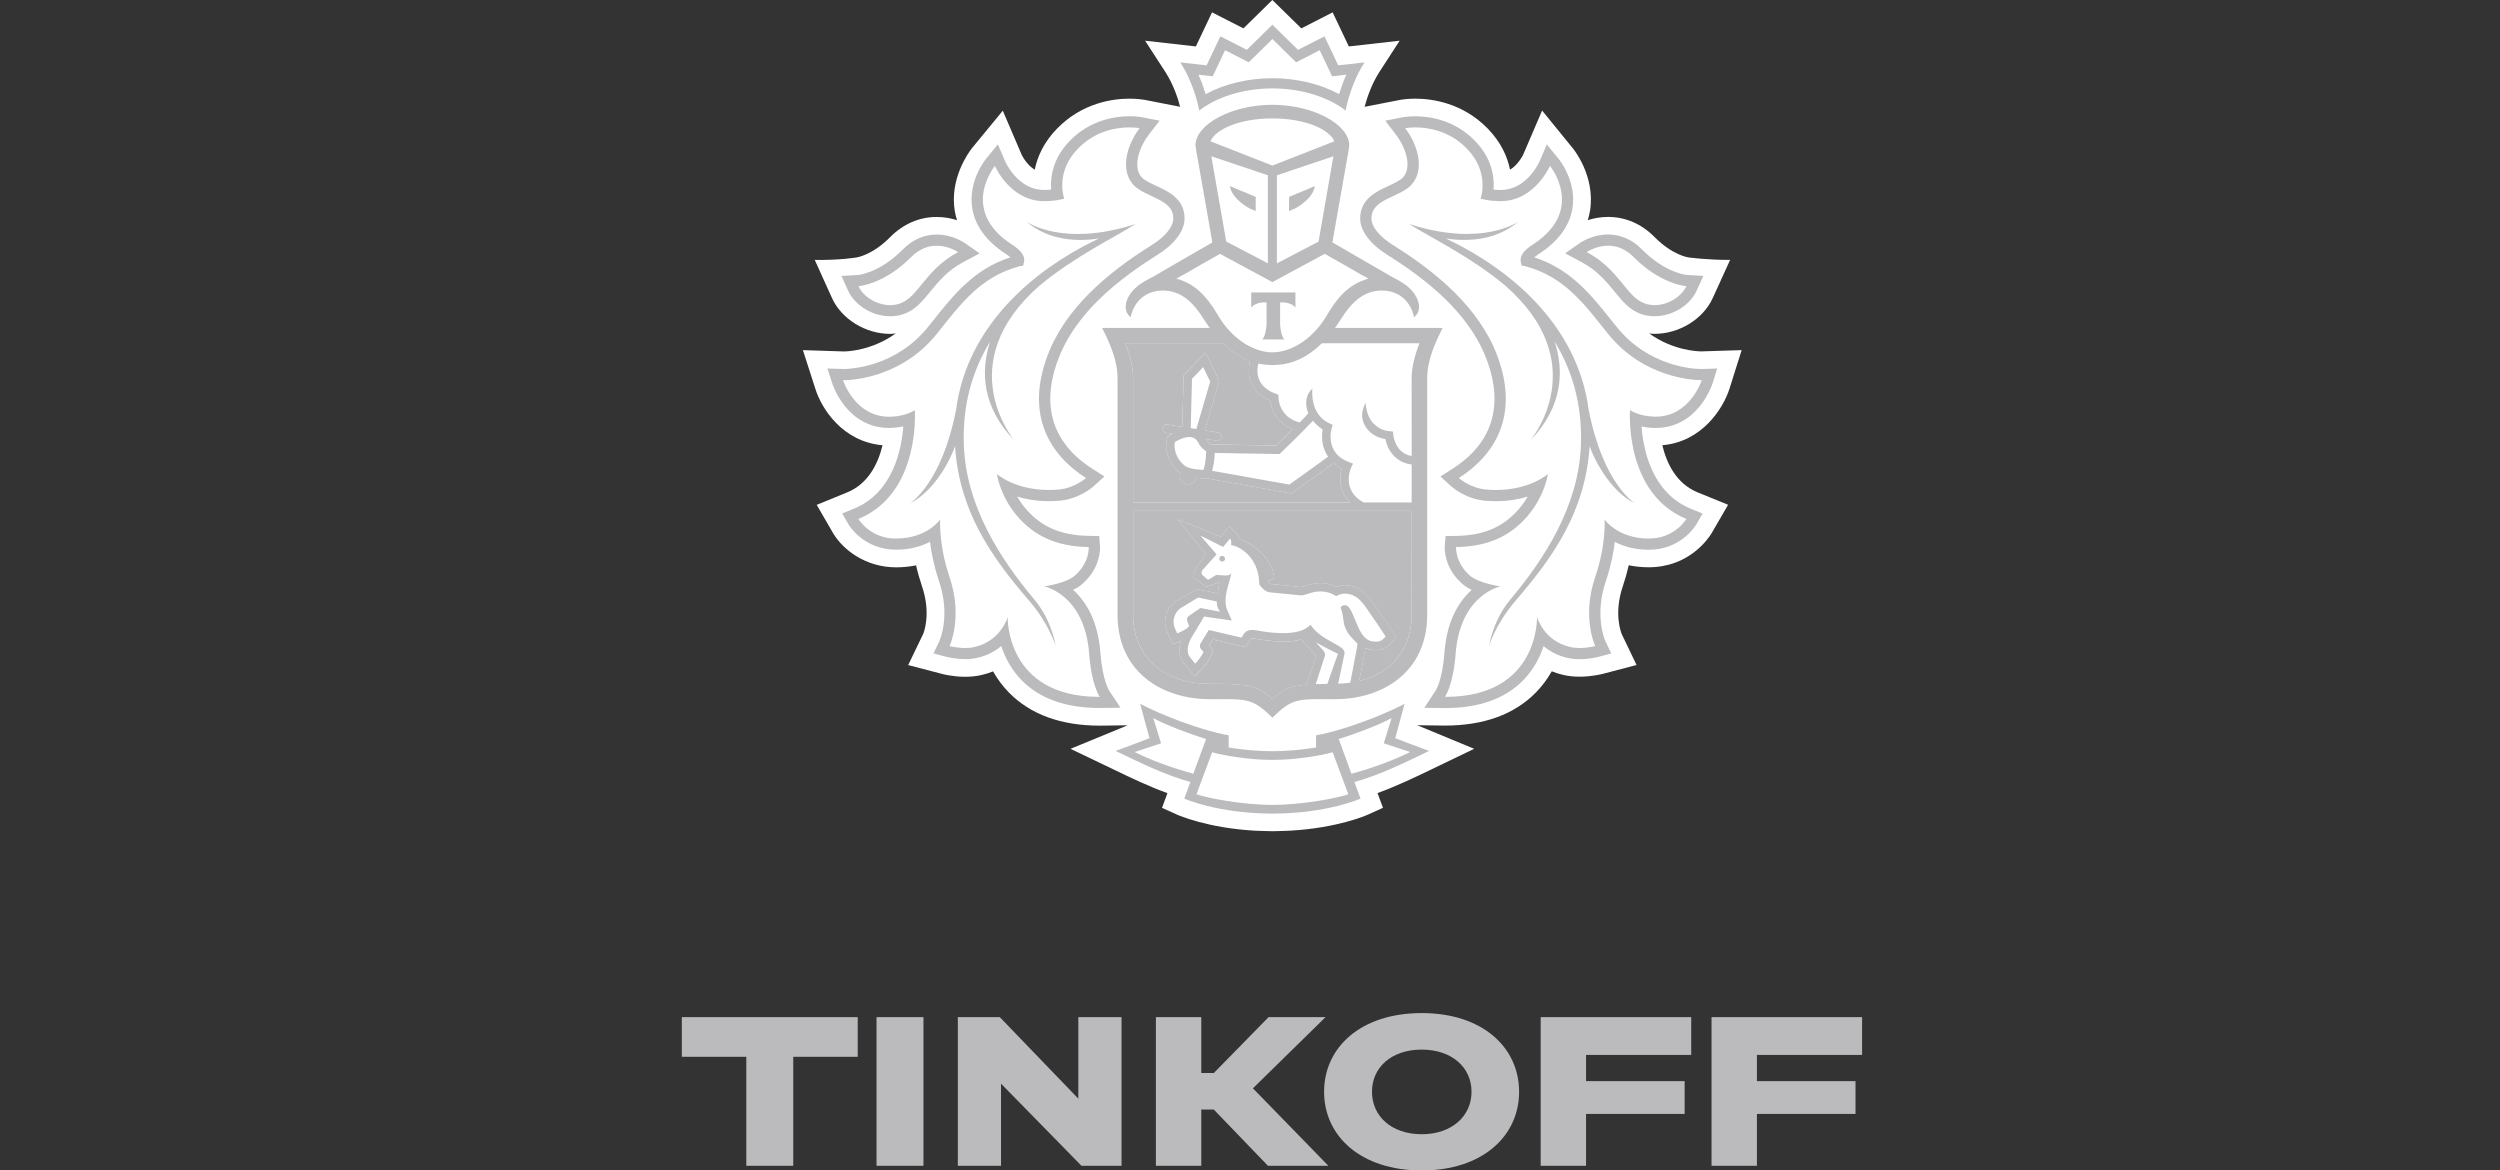 <?xml version="1.0" encoding="UTF-8"?> <svg xmlns="http://www.w3.org/2000/svg" width="220" height="103" viewBox="0 0 220 103" fill="none"><rect x="0" y="0" width="220" height="103" fill="#333333" stroke="none"/> <g clip-path="url(#clip0_402_296)"> <path d="M152.193 34.216L153.265 30.812L149.718 30.922C149.418 30.922 147.239 30.861 145.126 29.341C145.283 29.357 145.441 29.378 145.601 29.378C147.777 29.378 149.882 28.079 150.725 26.222L152.252 22.868C150.339 22.892 148.59 22.653 148.59 22.653C148.574 22.65 147.196 22.475 145.601 20.861C144.458 19.703 143.043 19.09 141.51 19.09C140.839 19.09 140.24 19.209 139.724 19.372C139.804 19.099 139.881 18.824 139.925 18.539C140.413 15.398 138.373 13.002 138.373 13.005L135.706 9.73L134.053 13.578C134.047 13.591 133.63 14.491 132.882 14.933C132.656 13.802 132.103 12.531 130.919 11.314C128.688 9.023 125.972 8.683 124.55 8.683C123.892 8.683 123.423 8.753 123.308 8.771L120.088 9.399C120.274 8.686 120.669 7.445 121.392 6.327L123.169 3.582L118.697 4.087L117.273 1.088L114.516 2.497L111.967 0L109.424 2.497L106.658 1.088L105.236 4.087L100.768 3.582L102.548 6.327C103.271 7.445 103.666 8.683 103.849 9.397L100.777 8.796L100.672 8.778C100.517 8.753 100.051 8.683 99.389 8.683C97.968 8.683 95.251 9.026 93.026 11.314C91.84 12.528 91.287 13.802 91.058 14.933C90.316 14.498 89.902 13.609 89.902 13.609L88.246 9.74L85.535 13.036C85.205 13.462 83.57 15.714 84.015 18.545C84.061 18.827 84.136 19.102 84.216 19.375C83.703 19.213 83.103 19.093 82.433 19.093C80.9 19.093 79.485 19.706 78.338 20.864C76.75 22.473 75.378 22.653 75.39 22.653C75.39 22.653 73.941 22.91 71.697 22.871L73.215 26.226C74.058 28.085 76.166 29.381 78.338 29.381C78.502 29.381 78.66 29.36 78.82 29.344C76.713 30.864 74.534 30.925 74.272 30.928L70.656 30.812L71.75 34.213C72.3 35.965 74.138 38.87 77.662 39.182C77.278 40.775 76.428 42.558 74.562 43.327L71.87 44.427L73.338 46.961C74.166 48.327 76.11 49.926 78.879 49.926C79.478 49.923 80.056 49.865 80.613 49.749C80.755 50.374 80.934 50.999 81.144 51.617C81.969 54.05 81.258 55.747 81.249 55.766L79.921 58.526L82.887 59.301C82.924 59.314 83.82 59.556 84.942 59.556C85.452 59.556 85.937 59.504 86.395 59.396C86.741 59.317 87.071 59.209 87.39 59.081C87.773 59.764 88.24 60.386 88.784 60.944C90.684 62.877 93.376 63.857 96.787 63.857H96.8L99.235 63.826L94.204 65.897L98.023 67.726C99.411 68.398 101.058 69.191 102.733 69.797L102.257 71.09L103.574 71.685C103.691 71.737 106.222 72.861 110.431 73.1C110.431 73.1 111.448 73.146 112.007 73.146C112.566 73.146 113.571 73.097 113.571 73.097C117.752 72.852 120.264 71.74 120.382 71.685L121.701 71.087L121.219 69.791C122.944 69.166 124.649 68.343 125.978 67.699L129.727 65.894L124.711 63.82L127.156 63.851C130.57 63.851 133.265 62.871 135.162 60.934C135.703 60.38 136.17 59.758 136.556 59.075C136.875 59.203 137.208 59.311 137.554 59.39C138.008 59.497 138.494 59.549 139.004 59.549C140.107 59.549 141.012 59.307 141.037 59.301L144.016 58.52L142.718 55.812C142.687 55.741 141.977 54.047 142.802 51.611C143.012 50.989 143.188 50.364 143.33 49.742C143.889 49.859 144.474 49.92 145.076 49.92C148.602 49.92 150.292 47.46 150.62 46.927L152.072 44.421L149.381 43.324C147.511 42.555 146.664 40.769 146.284 39.179C149.758 38.885 151.624 35.98 152.193 34.216ZM104.084 10.57L104.046 10.579L104.077 10.539L104.084 10.57Z" fill="white"></path> <path d="M111.97 10.42C109.121 10.423 106.985 11.348 106.519 12.436L111.97 14.568L117.421 12.436C116.958 11.348 114.822 10.423 111.97 10.42Z" fill="white"></path> <path d="M112.026 66.869H112.02H111.973H111.921H111.918C110.19 66.881 107.814 66.529 106.667 66.198L105.289 69.896C106.198 70.217 109.276 70.83 111.973 70.83C114.665 70.83 117.746 70.214 118.651 69.896L117.276 66.198C116.127 66.532 113.753 66.881 112.026 66.869Z" fill="white"></path> <path d="M122.456 63.192C121.43 63.768 119.14 64.632 117.808 65.034L118.927 68.088C120.988 67.531 122.688 66.878 124.094 66.18L121.773 65.413L122.456 63.192Z" fill="white"></path> <path d="M101.488 63.192L102.174 65.413L99.851 66.18C101.253 66.878 102.962 67.531 105.014 68.088L106.133 65.034C104.807 64.632 102.514 63.765 101.488 63.192Z" fill="white"></path> <path d="M111.97 6.884C114.118 6.884 116.226 7.393 117.845 8.287C117.993 7.794 118.2 7.197 118.482 6.572L117.87 6.645L117.227 6.713L116.955 6.134L116.136 4.418L114.643 5.19L114.062 5.484L113.599 5.031L111.976 3.438L110.357 5.031L109.894 5.484L109.312 5.19L107.811 4.418L107.001 6.134L106.723 6.713L106.08 6.645L105.468 6.572C105.75 7.2 105.953 7.794 106.105 8.287C107.727 7.393 109.829 6.884 111.97 6.884Z" fill="white"></path> <path d="M144.761 26.713C145.039 26.808 145.324 26.851 145.605 26.851C146.819 26.851 147.994 26.072 148.399 25.181C148.399 25.181 146.17 25.046 143.776 22.635C143.012 21.854 142.206 21.621 141.513 21.621C140.438 21.621 139.631 22.184 139.631 22.184C142.524 23.71 143.114 26.161 144.761 26.713Z" fill="white"></path> <path d="M78.336 26.851C78.618 26.851 78.902 26.808 79.174 26.713C80.827 26.161 81.421 23.71 84.313 22.184C84.313 22.184 83.503 21.621 82.434 21.621C81.739 21.621 80.932 21.854 80.166 22.635C77.774 25.046 75.546 25.181 75.546 25.181C75.944 26.072 77.122 26.851 78.336 26.851Z" fill="white"></path> <path d="M145.547 36.673C145.596 36.676 145.64 36.676 145.692 36.676C148.724 36.676 149.753 33.456 149.753 33.456H149.694C149.138 33.456 144.629 33.327 141.443 29.311C139.344 26.67 137.626 24.347 134.23 23.434L133.896 23.376L133.822 23.039C133.729 22.524 134.085 22.043 134.891 21.523C139.576 18.48 136.396 14.602 136.396 14.602C136.396 14.602 135.058 17.705 132.064 17.705C131.993 17.705 131.915 17.702 131.841 17.702C131.501 17.684 131.174 17.672 130.843 17.601L130.29 17.494C130.29 17.494 131.143 15.193 129.085 13.079C127.533 11.483 125.645 11.213 124.554 11.213C124.004 11.213 123.655 11.284 123.655 11.284C124.69 12.626 125.438 14.85 124.242 16.222C123.21 17.402 120.688 17.46 120.688 19.219C120.688 19.963 121.39 20.833 122.651 21.614C126.442 23.983 130.207 27.123 131.77 31.332C133.726 36.584 131.523 40.067 128.377 42.065C128.377 42.065 129.363 42.965 130.794 43.079C131.084 43.106 131.368 43.119 131.634 43.119C134.653 43.119 136.214 41.715 136.214 41.715C136.214 41.715 135.957 43.655 134.385 45.456C132.935 47.12 131.032 48.097 128.13 48.14C128.13 48.14 128.037 49.476 129.323 50.631C130.145 51.36 132.045 51.599 132.045 51.599C132.045 51.599 128.488 52.313 128.096 57.521C127.883 60.343 127.156 61.323 127.156 61.323H127.221C135.475 61.323 135.262 54.304 135.262 54.304C135.262 54.304 135.837 56.382 138.139 56.924C138.417 56.997 138.714 57.025 138.998 57.025C139.74 57.025 140.383 56.853 140.383 56.853C140.383 56.853 139.178 54.332 140.373 50.806C141.365 47.88 141.205 45.711 141.205 45.711C141.205 45.711 142.317 47.377 145.074 47.393H145.102C147.398 47.393 148.399 45.668 148.399 45.668C142.895 43.404 143.439 36.094 143.439 36.094C143.439 36.094 144.153 36.621 145.547 36.673ZM143.89 44.307C141.653 43.214 140.238 40.309 139.894 39.261C139.524 45.021 136.687 49.019 133.371 52.867C131.65 54.862 131.05 56.801 131.05 56.801C131.05 56.801 131.381 54.605 132.87 52.815C135.964 49.13 138.902 44.543 139.122 39.24C139.273 35.539 138.312 32.537 136.813 30.064C137.651 32.641 137.534 35.797 134.687 38.741C134.687 38.741 140.352 32.01 132.432 25.11C129.261 22.485 125.794 20.864 124.008 19.715C130.46 21.801 133.609 19.504 133.609 19.504C131.548 21.274 128.881 21.244 127.228 20.989C127.676 21.207 128.142 21.434 128.646 21.7C134.085 24.629 138.974 29.448 139.808 36.124V36.072C141.075 42.625 143.89 44.307 143.89 44.307Z" fill="white"></path> <path d="M91.896 51.599C91.896 51.599 93.796 51.363 94.618 50.631C95.901 49.476 95.811 48.14 95.811 48.14C92.906 48.1 91.006 47.12 89.547 45.459C87.987 43.658 87.727 41.718 87.727 41.718C87.727 41.718 89.288 43.122 92.304 43.122C92.576 43.122 92.857 43.109 93.147 43.082C94.578 42.969 95.567 42.068 95.567 42.068C92.421 40.07 90.215 36.584 92.168 31.332C93.735 27.126 97.496 23.983 101.287 21.614C102.548 20.833 103.25 19.966 103.25 19.219C103.25 17.46 100.731 17.402 99.699 16.222C98.503 14.85 99.254 12.622 100.286 11.284C100.286 11.284 99.943 11.213 99.39 11.213C98.302 11.213 96.414 11.483 94.863 13.079C92.798 15.193 93.654 17.494 93.654 17.494L93.101 17.601C92.77 17.672 92.44 17.684 92.103 17.702C92.026 17.702 91.958 17.705 91.883 17.705C88.883 17.705 87.551 14.605 87.551 14.605C87.551 14.605 84.371 18.483 89.053 21.526C89.859 22.046 90.212 22.527 90.119 23.042L90.045 23.379L89.705 23.437C86.315 24.35 84.594 26.673 82.495 29.314C79.315 33.324 74.813 33.456 74.25 33.456H74.189C74.189 33.456 75.218 36.676 78.249 36.676C78.299 36.676 78.342 36.676 78.394 36.673C79.788 36.623 80.505 36.094 80.505 36.094C80.505 36.094 81.043 43.401 75.545 45.668C75.545 45.668 76.546 47.393 78.843 47.393H78.87C81.63 47.377 82.739 45.711 82.739 45.711C82.739 45.711 82.579 47.88 83.567 50.806C84.763 54.332 83.565 56.853 83.565 56.853C83.565 56.853 84.207 57.025 84.946 57.025C85.233 57.025 85.527 56.997 85.802 56.924C88.101 56.382 88.679 54.304 88.679 54.304C88.679 54.304 88.469 61.323 96.723 61.323H96.782C96.782 61.323 96.058 60.343 95.848 57.521C95.453 52.313 91.896 51.599 91.896 51.599ZM90.57 52.867C87.254 49.019 84.421 45.021 84.046 39.261C83.704 40.306 82.294 43.214 80.057 44.307C80.057 44.307 82.869 42.625 84.133 36.072V36.124C84.971 29.451 89.856 24.629 95.298 21.7C95.796 21.431 96.269 21.204 96.714 20.989C95.06 21.244 92.394 21.274 90.332 19.504C90.332 19.504 93.481 21.801 99.93 19.715C98.144 20.864 94.68 22.485 91.51 25.11C83.586 32.01 89.254 38.741 89.254 38.741C86.404 35.793 86.29 32.641 87.128 30.064C85.626 32.54 84.668 35.539 84.822 39.24C85.038 44.543 87.977 49.13 91.065 52.815C92.557 54.602 92.894 56.801 92.894 56.801C92.894 56.801 92.288 54.862 90.57 52.867Z" fill="white"></path> <path d="M105.868 25.937C106.003 26.081 106.136 26.238 106.263 26.394C106.294 26.431 106.322 26.464 106.352 26.507C106.47 26.663 106.591 26.829 106.705 26.997C106.73 27.031 106.754 27.071 106.782 27.111C106.921 27.319 107.051 27.534 107.181 27.754C108.371 29.792 110.277 31.008 111.968 31.011C113.661 31.008 115.562 29.792 116.758 27.754C116.89 27.527 117.023 27.307 117.162 27.102C117.184 27.071 117.206 27.043 117.224 27.013C117.342 26.838 117.465 26.667 117.595 26.501C117.623 26.464 117.648 26.434 117.672 26.403C117.805 26.241 117.941 26.081 118.08 25.934C118.105 25.91 118.123 25.889 118.145 25.87C118.751 25.254 119.474 24.785 120.42 24.525L119.999 24.283H119.974L118.3 23.318L116.578 22.341L111.98 24.822L111.968 24.813L111.958 24.822L107.357 22.341L105.639 23.315L103.961 24.28H103.942L103.516 24.522C104.464 24.782 105.184 25.245 105.793 25.861C105.821 25.885 105.84 25.913 105.868 25.937ZM110.107 25.738H112.054H113.998V27.062C113.541 26.507 112.651 26.621 112.651 26.621V28.529C112.651 28.529 112.685 29.467 113.015 29.874H112.054H111.09C111.427 29.47 111.458 28.529 111.458 28.529V26.621C111.458 26.621 110.571 26.507 110.107 27.062V25.738Z" fill="white"></path> <path d="M111.572 23.171V15.423L106.596 13.75L107.91 21.259L111.572 23.171ZM110.502 17.325V18.569L110.261 18.459C110.249 18.45 109.897 18.37 109.279 17.886C108.259 17.102 108.24 16.379 108.24 16.379L110.502 17.325Z" fill="white"></path> <path d="M116.035 21.259L117.342 13.75L112.37 15.423V23.171L116.035 21.259ZM113.439 17.325L115.701 16.382C115.701 16.382 115.682 17.105 114.659 17.889C114.044 18.373 113.689 18.453 113.677 18.462L113.436 18.572V17.325H113.439Z" fill="white"></path> <path d="M104.535 41.133C105.02 41.308 105.608 41.345 105.908 41.345C105.92 41.308 105.935 41.262 105.951 41.207C105.979 41.118 106.003 41.032 106.022 40.934C106.105 40.505 106.136 40.018 106.142 39.706C105.938 39.58 105.651 39.357 105.49 39.023C105.305 38.637 105.042 38.459 104.656 38.459C104.155 38.459 103.618 38.756 103.389 38.897C103.207 39.966 104.001 40.938 104.535 41.133Z" fill="white"></path> <path d="M115.54 37.022C114.616 38.017 112.809 39.752 112.719 39.84L112.611 39.951L106.897 39.862C106.894 40.422 106.801 40.9 106.711 41.25C106.696 41.308 106.681 41.369 106.665 41.43L113.464 42.641C114.171 42.15 116.118 40.741 116.872 40.19C116.322 39.393 116.27 38.45 116.393 37.785C116.035 37.555 115.76 37.298 115.54 37.022Z" fill="white"></path> <path d="M116.315 30.209C114.999 31.505 113.735 31.983 112.607 32.093C112.403 32.114 112.196 32.127 111.986 32.127H111.97H111.958C111.748 32.127 111.537 32.114 111.334 32.093C111.136 32.075 110.929 32.044 110.722 31.998C110.647 32.289 110.555 32.899 110.821 33.475C111.059 33.998 111.544 34.388 112.251 34.645L112.489 34.737L112.492 34.991C112.492 35.068 112.548 36.716 114.362 37.172C114.659 36.869 114.928 36.596 115.125 36.37C114.754 35.506 114.949 34.623 115.487 34.192C115.462 34.283 115.227 36.446 116.976 37.249L117.264 37.384L117.177 37.687C117.149 37.779 116.565 39.872 118.682 40.65L119.056 40.791L118.889 41.152C118.852 41.232 118.021 43.131 119.977 44.21H124.22V40.87C122.712 40.687 122.072 39.486 121.909 38.634C121.207 38.514 120.663 38.214 120.292 37.724C119.402 36.563 120.169 35.5 120.178 35.441C120.175 35.451 120.178 36.584 120.882 37.283C121.232 37.62 121.646 37.88 122.273 37.938L122.582 37.966L122.61 38.278C122.616 38.346 122.786 39.878 124.223 40.12L124.22 33.3C124.22 32.243 124.532 31.18 124.906 30.2H116.315V30.209Z" fill="white"></path> <path d="M104.897 33.333L104.783 37.677L105.28 37.751L106.498 33.584L105.88 32.303L104.897 33.333Z" fill="white"></path> <path d="M118.321 53.257C118.358 53.257 118.401 53.263 118.442 53.272C119.199 53.486 119.39 56.195 120.719 56.437C120.849 56.464 120.969 56.471 121.074 56.471C121.458 56.471 121.686 56.308 121.934 56.02C121.934 56.02 121.266 54.978 120.765 54.277C120.101 53.358 119.585 52.246 118.349 52.246C118.321 52.246 118.284 52.246 118.253 52.249C117.845 52.27 117.595 52.466 117.595 52.466C117.094 52.154 116.628 52.047 116.204 52.047C115.429 52.047 114.826 52.399 114.526 52.399H114.514L111.751 52.129C111.318 52.089 110.979 51.657 110.855 51.489C110.824 51.443 110.809 51.415 110.809 51.415C110.809 51.342 110.809 51.265 110.802 51.198C110.71 48.958 108.961 47.999 108.339 47.984C108.339 47.984 108.414 47.558 108.244 47.396L107.635 48.128L105.635 47.132L107.06 48.784L105.852 50.129C105.7 50.282 105.719 50.49 105.781 50.576L106.303 51.032L106.964 50.634C106.998 50.61 107.057 50.603 107.131 50.603C107.313 50.603 107.588 50.65 107.836 50.65C108.105 50.65 108.339 50.591 108.367 50.34C108.284 51.17 107.508 52.613 108.018 53.747L108.395 54.602L105.954 54.252L104.81 56.167C104.458 56.804 104.402 57.494 104.742 57.867L105.169 58.398C105.169 58.398 105.768 57.767 105.904 57.353L105.71 57.142C105.546 56.964 105.555 56.804 105.654 56.611L106.371 55.432L109.254 56.106L109.406 55.849C109.6 55.527 109.881 55.429 110.191 55.429C110.317 55.429 110.447 55.444 110.583 55.466C111.118 55.57 111.998 55.711 112.879 55.711C113.846 55.711 114.804 55.539 115.314 54.972C116.359 56.507 118.476 56.752 118.309 57.531L117.753 60.159C118.12 60.144 118.476 60.119 118.812 60.073L119.341 57.337C119.4 57.041 119.455 56.639 119.455 56.639C119.251 56.434 118.757 55.999 118.479 55.472C118.105 54.761 118.309 54.39 117.959 53.465C117.972 53.471 118.077 53.257 118.321 53.257ZM107.536 49.415C107.394 49.412 107.292 49.292 107.298 49.151C107.31 49.017 107.425 48.909 107.564 48.922C107.706 48.928 107.808 49.05 107.802 49.185C107.789 49.32 107.672 49.424 107.536 49.415Z" fill="white"></path> <path d="M103.599 55.744C103.599 55.744 104.554 55.355 104.641 55.076L104.514 54.76C104.424 54.555 104.437 54.332 104.61 54.209L105.642 53.501L107.366 53.829C107.366 53.829 107.054 53.443 107.085 52.925L105.441 52.579L103.89 53.517C103.225 54.01 103.176 54.816 103.395 55.294L103.599 55.744Z" fill="white"></path> <path d="M115.788 60.199C116.097 60.187 116.436 60.18 116.811 60.18C116.811 60.18 117.697 57.61 117.747 57.527C117.249 57.31 116.217 56.767 115.819 56.519C116.081 56.908 116.721 57.356 116.594 57.699L115.788 60.199Z" fill="white"></path> <path d="M124.23 44.954H99.714V54.096C99.714 57.834 102.443 60.175 106.47 60.175C109.835 60.175 110.722 60.303 111.974 61.535C112.836 60.683 113.55 60.365 115.014 60.245L115.049 60.104L115.821 57.736C115.778 57.684 114.514 56.259 114.514 56.259C114.013 56.425 113.593 56.452 112.885 56.452C112.159 56.452 111.34 56.37 110.453 56.204C110.363 56.183 110.28 56.177 110.197 56.177C110.089 56.177 110.079 56.186 110.051 56.238L109.897 56.489L109.616 56.949L109.087 56.829L106.735 56.281L106.414 56.808L106.464 56.863L106.751 57.175L106.624 57.583C106.451 58.116 105.889 58.738 105.719 58.909L105.132 59.534L104.597 58.863L104.195 58.364C103.772 57.895 103.673 57.175 103.911 56.422C103.905 56.428 103.896 56.431 103.886 56.431L103.222 56.703L102.922 56.06L102.712 55.603C102.35 54.801 102.483 53.627 103.457 52.92L105.351 51.86L107.153 52.212C107.196 52.041 107.261 51.428 107.313 51.272C107.279 51.269 107.245 51.259 107.211 51.259L106.173 51.642L105.172 50.956C105.172 50.956 104.78 50.582 105.135 50.209L106.105 48.753L103.648 45.696L107.425 47.234L107.675 46.924L108.185 46.321L108.763 46.866C108.927 47.022 109.019 47.215 109.066 47.408C110.107 47.809 111.971 48.995 112.134 50.922L111.55 51.155V51.17C111.683 51.327 111.794 51.391 111.828 51.397L114.523 51.661C114.591 51.648 114.678 51.618 114.773 51.59C115.107 51.477 115.611 51.314 116.207 51.314C116.692 51.314 117.162 51.425 117.613 51.633C117.78 51.572 117.984 51.526 118.219 51.511L118.349 51.508C119.792 51.508 120.509 52.577 121.084 53.428C121.18 53.575 121.275 53.716 121.374 53.854C121.878 54.559 122.536 55.591 122.564 55.634L122.861 56.094L122.496 56.514C122.215 56.835 121.795 57.212 121.071 57.212C120.923 57.212 120.759 57.197 120.583 57.163C120.429 57.135 120.29 57.09 120.153 57.035C120.132 57.175 120.104 57.344 120.076 57.488L119.603 59.933C122.431 59.243 124.227 57.126 124.227 54.099L124.23 44.954Z" fill="#BBBABC"></path> <path d="M99.715 44.219H118.779C117.827 43.245 117.84 42.01 118.084 41.207C117.806 41.075 117.577 40.916 117.373 40.745C116.628 41.29 114.354 42.932 113.76 43.343L113.634 43.428L106.152 42.087H106.001C105.821 42.087 105.559 42.08 105.271 42.047C105.191 42.381 104.9 42.61 104.567 42.61C104.53 42.61 104.486 42.607 104.446 42.598C104.252 42.564 104.082 42.466 103.967 42.304C103.85 42.145 103.804 41.955 103.838 41.759L103.865 41.599C103.093 41.06 102.382 39.856 102.697 38.588L102.728 38.453L102.836 38.376C102.852 38.364 102.981 38.278 103.173 38.168L102.629 38.085C102.425 38.049 102.289 37.861 102.32 37.663C102.354 37.46 102.546 37.316 102.747 37.356L104.041 37.558L104.159 33.036L106.087 31.014L107.289 33.523L106.019 37.874L107.163 38.052C107.364 38.082 107.503 38.269 107.472 38.474C107.441 38.655 107.286 38.781 107.104 38.781C107.085 38.781 107.064 38.781 107.045 38.778L106.115 38.628C106.127 38.655 106.146 38.67 106.158 38.701C106.257 38.903 106.477 39.05 106.607 39.112L112.311 39.2C112.552 38.968 113.152 38.385 113.767 37.77C112.364 37.243 111.854 36.042 111.767 35.245C110.982 34.914 110.441 34.418 110.142 33.772C109.777 32.972 109.907 32.172 110.003 31.783C109.242 31.508 108.442 31.005 107.626 30.202H99.035C99.403 31.183 99.715 32.246 99.715 33.303V44.219Z" fill="#BBBABC"></path> <path d="M107.567 48.921C107.428 48.909 107.31 49.016 107.301 49.151C107.291 49.292 107.397 49.411 107.539 49.415C107.675 49.427 107.795 49.322 107.808 49.185C107.808 49.05 107.709 48.924 107.567 48.921Z" fill="#BBBABC"></path> <path d="M124.195 65.499L122.783 64.963L123.172 63.517L123.602 61.939C123.602 61.939 121.099 63.284 117.573 64.295C116.571 64.58 115.814 64.708 115.814 64.708V65.781C115.814 65.781 113.929 66.105 112.022 66.105H112.001H111.973H111.936H111.914C110.008 66.105 108.123 65.781 108.123 65.781V64.708C108.123 64.708 107.362 64.58 106.364 64.295C102.838 63.284 100.338 61.939 100.338 61.939L100.761 63.517L101.16 64.963L99.745 65.499L98.175 66.081C99.977 66.942 102.47 68.198 104.754 68.817L104.217 70.275C104.217 70.275 107.112 71.583 111.936 71.596V71.599H111.951H111.973H111.992H112.004V71.596C116.834 71.583 119.726 70.275 119.726 70.275L119.186 68.817C121.47 68.198 123.97 66.942 125.762 66.081L124.195 65.499ZM99.85 66.179L102.174 65.413L101.488 63.192C102.511 63.768 104.807 64.632 106.135 65.033L105.014 68.088C102.962 67.527 101.253 66.874 99.85 66.179ZM111.973 70.83C109.275 70.83 106.194 70.214 105.289 69.895L106.667 66.197C107.81 66.528 110.19 66.881 111.917 66.868H111.921H111.973H112.019H112.026C113.753 66.881 116.126 66.528 117.276 66.197L118.651 69.895C117.746 70.217 114.668 70.83 111.973 70.83ZM118.926 68.088L117.808 65.033C119.14 64.632 121.429 63.768 122.455 63.192L121.772 65.413L124.093 66.179C122.687 66.874 120.987 67.527 118.926 68.088Z" fill="#BBBABC"></path> <path d="M111.97 7.779C114.844 7.779 117.143 8.722 118.413 9.73C118.413 9.73 118.79 7.479 120.079 5.49L117.764 5.751L116.553 3.199L114.226 4.387L111.97 2.175L109.72 4.387L107.39 3.199L106.182 5.751L103.867 5.49C105.156 7.479 105.533 9.73 105.533 9.73C106.806 8.722 109.099 7.779 111.97 7.779ZM106.077 6.645L106.72 6.713L106.998 6.134L107.807 4.418L109.309 5.187L109.89 5.481L110.354 5.028L111.973 3.434L113.595 5.028L114.059 5.481L114.64 5.187L116.132 4.418L116.951 6.134L117.223 6.713L117.866 6.645L118.478 6.572C118.197 7.2 117.99 7.794 117.841 8.287C116.222 7.393 114.114 6.884 111.967 6.884C109.828 6.884 107.724 7.393 106.098 8.287C105.947 7.794 105.743 7.197 105.462 6.572L106.077 6.645Z" fill="#BBBABC"></path> <path d="M145.689 37.659C149.406 37.659 150.649 33.909 150.701 33.75L151.115 32.429L149.721 32.472H149.715C149.224 32.472 145.123 32.365 142.215 28.701L141.94 28.361C140.04 25.965 138.238 23.689 135.018 22.65C135.111 22.567 135.244 22.463 135.426 22.346C137.135 21.231 138.13 19.877 138.38 18.306C138.745 15.94 137.224 14.056 137.156 13.979L136.121 12.711L135.475 14.216C135.432 14.31 134.344 16.719 132.057 16.719H131.888C131.73 16.709 131.582 16.703 131.433 16.691C131.514 15.616 131.316 13.952 129.796 12.393C127.969 10.514 125.726 10.233 124.551 10.233C123.924 10.233 123.507 10.309 123.463 10.315L121.9 10.622L122.864 11.881C123.621 12.852 124.307 14.644 123.494 15.582C123.235 15.879 122.7 16.121 122.187 16.363C121.133 16.844 119.696 17.512 119.696 19.215C119.696 20.318 120.559 21.47 122.122 22.451C126.751 25.337 129.607 28.348 130.84 31.673C132.747 36.786 130.259 39.703 127.842 41.237L126.758 41.93L127.706 42.794C127.833 42.904 128.995 43.918 130.71 44.065C131.035 44.087 131.347 44.105 131.637 44.105C132.737 44.105 133.674 43.934 134.434 43.704C134.224 44.068 133.967 44.439 133.643 44.813C132.261 46.4 130.562 47.123 128.117 47.16L127.209 47.175L127.138 48.079C127.128 48.259 127.06 49.935 128.661 51.36C128.905 51.581 129.202 51.761 129.511 51.911C128.426 52.88 127.323 54.565 127.11 57.454C126.931 59.865 126.35 60.756 126.343 60.766L125.339 62.285L127.153 62.31C130.151 62.31 132.447 61.489 134.038 59.865C134.978 58.903 135.516 57.818 135.834 56.856C136.356 57.297 137.03 57.684 137.907 57.889C138.241 57.965 138.606 58.008 138.998 58.008C139.845 58.008 140.553 57.831 140.633 57.812L141.792 57.506L141.279 56.433C141.242 56.348 140.275 54.197 141.316 51.127C141.764 49.801 141.993 48.612 142.104 47.687C142.833 48.063 143.81 48.376 145.074 48.379C147.941 48.379 149.206 46.256 149.264 46.167L149.83 45.193L148.782 44.764C145.364 43.357 144.607 39.58 144.456 37.533C144.765 37.592 145.117 37.647 145.516 37.659H145.689ZM148.399 45.668C148.399 45.668 147.398 47.392 145.102 47.392H145.074C142.317 47.377 141.205 45.71 141.205 45.71C141.205 45.71 141.365 47.88 140.37 50.805C139.175 54.332 140.38 56.853 140.38 56.853C140.38 56.853 139.737 57.025 138.995 57.025C138.711 57.025 138.414 56.997 138.136 56.924C135.834 56.382 135.259 54.304 135.259 54.304C135.259 54.304 135.472 61.323 127.218 61.323H127.153C127.153 61.323 127.879 60.343 128.096 57.521C128.488 52.313 132.045 51.599 132.045 51.599C132.045 51.599 130.148 51.363 129.326 50.631C128.04 49.476 128.13 48.14 128.13 48.14C131.035 48.1 132.935 47.12 134.384 45.456C135.954 43.655 136.214 41.715 136.214 41.715C136.214 41.715 134.653 43.119 131.634 43.119C131.368 43.119 131.084 43.106 130.794 43.079C129.366 42.965 128.377 42.065 128.377 42.065C131.52 40.067 133.726 36.581 131.77 31.329C130.203 27.123 126.439 23.98 122.651 21.611C121.39 20.83 120.688 19.963 120.688 19.215C120.688 17.457 123.21 17.402 124.245 16.219C125.438 14.847 124.69 12.619 123.655 11.28C123.655 11.28 124.004 11.21 124.554 11.21C125.645 11.21 127.533 11.483 129.085 13.076C131.146 15.19 130.29 17.491 130.29 17.491L130.843 17.598C131.174 17.668 131.501 17.68 131.841 17.696C131.915 17.696 131.989 17.699 132.064 17.699C135.058 17.699 136.396 14.595 136.396 14.595C136.396 14.595 139.579 18.477 134.894 21.516C134.088 22.037 133.732 22.518 133.825 23.033L133.899 23.37L134.233 23.428C137.629 24.341 139.348 26.663 141.446 29.304C144.632 33.321 149.141 33.45 149.697 33.45H149.756C149.756 33.45 148.727 36.669 145.695 36.669C145.645 36.669 145.602 36.669 145.55 36.666C144.156 36.617 143.442 36.087 143.442 36.087C143.442 36.087 142.895 43.4 148.399 45.668Z" fill="#BBBABC"></path> <path d="M139.159 23.055C140.546 23.787 141.353 24.767 142.06 25.637C142.756 26.486 143.417 27.304 144.449 27.644C144.817 27.77 145.206 27.828 145.602 27.828C147.153 27.828 148.711 26.887 149.301 25.585L149.894 24.28L148.457 24.194C148.389 24.191 146.541 24.026 144.483 21.939C143.636 21.085 142.614 20.634 141.51 20.634C140.163 20.634 139.165 21.302 139.054 21.369L137.731 22.292L139.159 23.055ZM141.514 21.621C142.206 21.621 143.012 21.854 143.776 22.635C146.17 25.046 148.398 25.181 148.398 25.181C147.994 26.069 146.819 26.851 145.605 26.851C145.324 26.851 145.043 26.808 144.761 26.713C143.114 26.161 142.524 23.71 139.628 22.185C139.628 22.185 140.438 21.621 141.514 21.621Z" fill="#BBBABC"></path> <path d="M139.808 36.072V36.121C138.974 29.449 134.085 24.629 128.646 21.697C128.142 21.431 127.678 21.204 127.227 20.987C128.884 21.241 131.551 21.272 133.609 19.501C133.609 19.501 130.46 21.799 124.007 19.712C125.793 20.861 129.264 22.482 132.431 25.107C140.352 32.007 134.684 38.738 134.684 38.738C137.53 35.794 137.648 32.638 136.81 30.061C138.309 32.534 139.267 35.536 139.119 39.237C138.899 44.541 135.96 49.127 132.867 52.812C131.381 54.602 131.047 56.798 131.047 56.798C131.047 56.798 131.646 54.859 133.368 52.865C136.684 49.017 139.517 45.018 139.888 39.259C140.231 40.303 141.644 43.211 143.884 44.305C143.89 44.308 141.075 42.626 139.808 36.072Z" fill="#BBBABC"></path> <path d="M97.597 60.762C97.594 60.753 97.02 59.861 96.834 57.45C96.618 54.561 95.518 52.876 94.43 51.908C94.745 51.761 95.035 51.581 95.28 51.357C96.877 49.932 96.809 48.256 96.8 48.076L96.738 47.172L95.824 47.157C93.385 47.117 91.683 46.394 90.301 44.81C89.98 44.436 89.72 44.065 89.51 43.7C90.27 43.93 91.201 44.102 92.304 44.102C92.6 44.102 92.906 44.083 93.231 44.062C94.946 43.915 96.108 42.904 96.238 42.791L97.186 41.926L96.102 41.234C93.676 39.696 91.197 36.779 93.101 31.669C94.334 28.345 97.186 25.334 101.822 22.448C103.385 21.467 104.242 20.315 104.242 19.212C104.242 17.509 102.808 16.838 101.754 16.36C101.241 16.118 100.706 15.876 100.447 15.579C99.631 14.644 100.32 12.849 101.074 11.878L102.044 10.619L100.474 10.312C100.428 10.306 100.017 10.229 99.387 10.229C98.212 10.229 95.975 10.511 94.145 12.389C92.622 13.952 92.421 15.616 92.499 16.688C92.35 16.7 92.202 16.706 92.047 16.715H91.88C89.587 16.715 88.503 14.307 88.46 14.212L87.814 12.708L86.769 13.976C86.71 14.053 85.184 15.94 85.555 18.302C85.802 19.874 86.797 21.228 88.506 22.343C88.691 22.46 88.821 22.564 88.914 22.647C85.697 23.685 83.898 25.965 81.998 28.36L81.723 28.701C78.818 32.365 74.708 32.472 74.216 32.472L72.816 32.429L73.243 33.749C73.292 33.909 74.531 37.659 78.252 37.659L78.431 37.653C78.824 37.641 79.176 37.588 79.492 37.527C79.337 39.571 78.58 43.348 75.159 44.758L74.114 45.186L74.68 46.161C74.736 46.249 76.003 48.373 78.876 48.373C80.131 48.37 81.108 48.057 81.84 47.68C81.951 48.606 82.18 49.794 82.628 51.121C83.669 54.191 82.699 56.341 82.662 56.427L82.149 57.499L83.311 57.806C83.388 57.824 84.102 58.002 84.946 58.002C85.341 58.002 85.706 57.959 86.034 57.882C86.914 57.677 87.594 57.291 88.11 56.85C88.425 57.812 88.966 58.897 89.903 59.859C91.497 61.482 93.79 62.303 96.788 62.303L98.605 62.279L97.597 60.762ZM96.72 61.323C88.466 61.323 88.676 54.304 88.676 54.304C88.676 54.304 88.101 56.381 85.799 56.924C85.524 56.997 85.23 57.025 84.943 57.025C84.201 57.025 83.561 56.853 83.561 56.853C83.561 56.853 84.76 54.332 83.564 50.805C82.576 47.879 82.736 45.71 82.736 45.71C82.736 45.71 81.627 47.377 78.867 47.392H78.839C76.543 47.392 75.542 45.667 75.542 45.667C81.043 43.403 80.502 36.093 80.502 36.093C80.502 36.093 79.788 36.62 78.391 36.672C78.342 36.675 78.296 36.675 78.246 36.675C75.211 36.675 74.185 33.456 74.185 33.456H74.247C74.807 33.456 79.309 33.327 82.495 29.31C84.594 26.669 86.315 24.35 89.705 23.434L90.045 23.376L90.119 23.039C90.212 22.524 89.859 22.043 89.053 21.522C84.368 18.48 87.551 14.601 87.551 14.601C87.551 14.601 88.883 17.702 91.884 17.702C91.958 17.702 92.026 17.699 92.103 17.699C92.44 17.68 92.774 17.668 93.101 17.598L93.654 17.49C93.654 17.49 92.798 15.19 94.863 13.076C96.414 11.479 98.302 11.21 99.39 11.21C99.943 11.21 100.286 11.28 100.286 11.28C99.254 12.622 98.506 14.847 99.699 16.219C100.731 17.399 103.25 17.457 103.25 19.215C103.25 19.96 102.548 20.83 101.287 21.611C97.495 23.98 93.731 27.123 92.168 31.329C90.215 36.581 92.418 40.064 95.567 42.065C95.567 42.065 94.578 42.965 93.147 43.079C92.857 43.106 92.576 43.118 92.304 43.118C89.288 43.118 87.727 41.715 87.727 41.715C87.727 41.715 87.987 43.654 89.547 45.456C91.006 47.12 92.906 48.1 95.811 48.14C95.811 48.14 95.904 49.475 94.618 50.631C93.793 51.36 91.896 51.599 91.896 51.599C91.896 51.599 95.456 52.312 95.845 57.521C96.058 60.343 96.778 61.323 96.778 61.323H96.72Z" fill="#BBBABC"></path> <path d="M78.335 27.831C78.734 27.831 79.123 27.773 79.491 27.647C80.529 27.307 81.188 26.489 81.883 25.64C82.594 24.77 83.394 23.79 84.782 23.058L86.209 22.298L84.884 21.376C84.772 21.305 83.778 20.64 82.433 20.64C81.327 20.64 80.301 21.088 79.457 21.946C77.399 24.029 75.554 24.198 75.486 24.201L74.049 24.283L74.639 25.591C75.233 26.887 76.787 27.831 78.335 27.831ZM80.165 22.638C80.931 21.857 81.738 21.624 82.433 21.624C83.502 21.624 84.312 22.188 84.312 22.188C81.419 23.716 80.826 26.164 79.173 26.716C78.901 26.811 78.617 26.854 78.335 26.854C77.121 26.854 75.947 26.075 75.545 25.184C75.545 25.181 77.77 25.046 80.165 22.638Z" fill="#BBBABC"></path> <path d="M84.822 39.24C84.667 35.539 85.625 32.537 87.127 30.065C86.289 32.641 86.404 35.797 89.253 38.741C89.253 38.741 83.585 32.01 91.509 25.11C94.68 22.485 98.147 20.864 99.93 19.715C93.481 21.802 90.332 19.504 90.332 19.504C92.39 21.275 95.056 21.244 96.713 20.987C96.265 21.204 95.795 21.431 95.297 21.698C89.853 24.63 84.967 29.449 84.129 36.121V36.069C82.865 42.623 80.053 44.305 80.053 44.305C82.291 43.211 83.7 40.307 84.043 39.259C84.417 45.019 87.251 49.017 90.566 52.865C92.288 54.859 92.893 56.798 92.893 56.798C92.893 56.798 92.556 54.602 91.064 52.813C87.977 49.133 85.038 44.544 84.822 39.24Z" fill="#BBBABC"></path> <path d="M110.107 25.738V27.062C110.568 26.507 111.458 26.621 111.458 26.621V28.529C111.458 28.529 111.427 29.467 111.09 29.875H112.054H113.015C112.684 29.47 112.65 28.529 112.65 28.529V26.621C112.65 26.621 113.54 26.507 113.998 27.062V25.738H112.054H110.107Z" fill="#BBBABC"></path> <path d="M109.278 17.889C109.893 18.373 110.249 18.453 110.261 18.462L110.502 18.572V17.326L108.24 16.382C108.24 16.385 108.261 17.105 109.278 17.889Z" fill="#BBBABC"></path> <path d="M114.66 17.889C115.683 17.105 115.701 16.382 115.701 16.382L113.439 17.326V18.572L113.677 18.462C113.693 18.453 114.045 18.373 114.66 17.889Z" fill="#BBBABC"></path> <path d="M118.735 12.812C118.735 10.922 115.524 9.222 111.979 9.222H111.976H111.967H111.957C108.413 9.222 105.202 10.922 105.202 12.812L105.273 13.278L106.689 21.333L105.267 22.151L101.59 24.28H101.602C101.602 24.28 100.774 24.7 100.391 24.96C98.991 25.925 98.694 27.331 99.507 27.914C99.708 26.768 100.622 25.567 102.334 25.567C103.567 25.567 104.507 26.198 105.267 27.145C105.462 27.384 105.647 27.638 105.82 27.914C106.034 28.26 106.247 28.563 106.46 28.857H96.988C97.684 30.245 98.345 31.716 98.345 33.312V54.096C98.345 59.127 102.248 61.529 106.469 61.529C109.733 61.529 110.171 61.382 111.973 63.159C113.765 61.379 114.204 61.529 117.471 61.529C121.695 61.529 125.592 59.127 125.592 54.096V33.312C125.592 31.716 126.253 30.245 126.952 28.857H117.477C117.687 28.566 117.9 28.26 118.113 27.914C118.289 27.638 118.472 27.384 118.664 27.145C119.43 26.195 120.366 25.567 121.599 25.567C123.311 25.567 124.223 26.765 124.427 27.914C125.24 27.331 124.946 25.925 123.537 24.96C123.16 24.7 122.332 24.28 122.332 24.28H122.344L118.667 22.151L117.251 21.333L118.667 13.278L118.735 12.812ZM106.596 13.75L111.571 15.423V23.171L107.909 21.256L106.596 13.75ZM107.625 30.208C108.441 31.014 109.241 31.514 110.001 31.789C109.903 32.178 109.773 32.981 110.14 33.781C110.44 34.424 110.984 34.92 111.766 35.251C111.853 36.048 112.359 37.246 113.765 37.776C113.15 38.392 112.551 38.971 112.307 39.206L106.605 39.118C106.476 39.053 106.256 38.909 106.157 38.704C106.145 38.676 106.126 38.661 106.117 38.63L107.047 38.781C107.069 38.784 107.087 38.784 107.106 38.784C107.285 38.784 107.443 38.661 107.474 38.477C107.505 38.272 107.366 38.085 107.165 38.054L106.021 37.877L107.291 33.529L106.089 31.02L104.161 33.042L104.043 37.564L102.749 37.362C102.547 37.322 102.356 37.469 102.322 37.669C102.291 37.868 102.427 38.054 102.631 38.091L103.175 38.174C102.98 38.284 102.854 38.37 102.838 38.382L102.727 38.459L102.696 38.594C102.381 39.862 103.095 41.066 103.864 41.605L103.836 41.765C103.806 41.961 103.849 42.151 103.966 42.31C104.077 42.472 104.25 42.571 104.442 42.604C104.482 42.61 104.525 42.613 104.563 42.613C104.896 42.613 105.187 42.383 105.27 42.05C105.558 42.083 105.82 42.089 105.999 42.089H106.151L113.633 43.428L113.759 43.346C114.356 42.932 116.627 41.29 117.372 40.748C117.576 40.922 117.804 41.081 118.083 41.213C117.841 42.016 117.826 43.251 118.781 44.225H99.714V33.315C99.714 32.258 99.402 31.195 99.034 30.215H107.625V30.208ZM116.871 40.19C116.114 40.741 114.167 42.151 113.462 42.641L106.664 41.431C106.679 41.369 106.695 41.311 106.71 41.25C106.8 40.901 106.89 40.423 106.896 39.862L112.61 39.954L112.718 39.844C112.804 39.758 114.615 38.024 115.539 37.025C115.759 37.298 116.034 37.558 116.392 37.788C116.269 38.45 116.321 39.393 116.871 40.19ZM105.49 39.023C105.65 39.357 105.941 39.58 106.142 39.706C106.136 40.018 106.105 40.505 106.021 40.934C106.003 41.029 105.978 41.118 105.95 41.207C105.935 41.262 105.919 41.308 105.907 41.345C105.607 41.345 105.017 41.308 104.535 41.134C104 40.938 103.203 39.966 103.388 38.897C103.62 38.756 104.155 38.459 104.655 38.459C105.042 38.456 105.304 38.637 105.49 39.023ZM104.782 37.678L104.896 33.336L105.879 32.304L106.497 33.585L105.279 37.751L104.782 37.678ZM116.809 60.184C116.438 60.184 116.096 60.19 115.786 60.202L116.596 57.705C116.723 57.359 116.083 56.915 115.82 56.526C116.219 56.774 117.251 57.316 117.749 57.534C117.696 57.613 116.809 60.184 116.809 60.184ZM119.349 57.347L118.821 60.08C118.484 60.125 118.126 60.15 117.758 60.165L118.314 57.537C118.481 56.755 116.364 56.513 115.32 54.978C114.81 55.548 113.849 55.717 112.885 55.717C112.004 55.717 111.123 55.576 110.588 55.472C110.453 55.45 110.323 55.435 110.196 55.435C109.887 55.435 109.606 55.53 109.411 55.855L109.257 56.112L106.373 55.438L105.656 56.614C105.555 56.804 105.548 56.967 105.712 57.145L105.907 57.356C105.774 57.773 105.175 58.401 105.175 58.401L104.745 57.871C104.405 57.494 104.46 56.808 104.816 56.17L105.959 54.255L108.401 54.605L108.02 53.747C107.511 52.613 108.286 51.17 108.37 50.34C108.342 50.591 108.11 50.646 107.838 50.646C107.591 50.646 107.316 50.6 107.134 50.6C107.063 50.6 107.001 50.607 106.967 50.631L106.305 51.029L105.783 50.573C105.721 50.484 105.7 50.279 105.854 50.126L107.063 48.784L105.635 47.132L107.634 48.128L108.243 47.396C108.41 47.558 108.339 47.984 108.339 47.984C108.963 47.999 110.712 48.958 110.805 51.195C110.811 51.262 110.811 51.339 110.811 51.412C110.811 51.412 110.827 51.44 110.857 51.486C110.981 51.654 111.321 52.086 111.754 52.126L114.516 52.396H114.529C114.831 52.396 115.434 52.043 116.207 52.043C116.627 52.043 117.097 52.151 117.597 52.463C117.597 52.463 117.848 52.267 118.256 52.245C118.287 52.243 118.32 52.243 118.351 52.243C119.591 52.243 120.104 53.352 120.768 54.274C121.269 54.975 121.936 56.017 121.936 56.017C121.689 56.308 121.46 56.467 121.077 56.467C120.972 56.467 120.851 56.458 120.722 56.434C119.393 56.192 119.201 53.483 118.444 53.269C118.404 53.257 118.361 53.254 118.324 53.254C118.079 53.254 117.971 53.468 117.971 53.468C118.317 54.39 118.117 54.764 118.487 55.475C118.766 56.002 119.26 56.437 119.464 56.642C119.464 56.648 119.408 57.047 119.349 57.347ZM104.513 54.761L104.64 55.077C104.556 55.352 103.598 55.744 103.598 55.744L103.391 55.297C103.172 54.819 103.218 54.013 103.886 53.52L105.437 52.583L107.081 52.929C107.05 53.447 107.362 53.833 107.362 53.833L105.638 53.505L104.606 54.212C104.433 54.332 104.42 54.556 104.513 54.761ZM119.609 59.929L120.082 57.485C120.107 57.341 120.137 57.172 120.159 57.031C120.292 57.086 120.434 57.132 120.589 57.16C120.765 57.193 120.929 57.209 121.077 57.209C121.8 57.209 122.22 56.832 122.502 56.51L122.866 56.091L122.57 55.631C122.542 55.585 121.887 54.556 121.38 53.851C121.281 53.713 121.185 53.575 121.089 53.425C120.515 52.574 119.794 51.504 118.351 51.504L118.222 51.507C117.984 51.523 117.78 51.569 117.616 51.63C117.162 51.419 116.695 51.311 116.21 51.311C115.613 51.311 115.11 51.474 114.776 51.587C114.68 51.615 114.594 51.645 114.526 51.657L111.828 51.394C111.794 51.388 111.682 51.324 111.55 51.164V51.152L112.134 50.919C111.97 48.992 110.103 47.806 109.062 47.405C109.016 47.212 108.923 47.019 108.759 46.863L108.178 46.317L107.668 46.924L107.418 47.233L103.642 45.695L106.098 48.753L105.128 50.208C104.773 50.582 105.165 50.956 105.165 50.956L106.166 51.639L107.205 51.256C107.242 51.256 107.273 51.265 107.307 51.268C107.257 51.425 107.192 52.037 107.149 52.209L105.347 51.856L103.453 52.917C102.48 53.624 102.347 54.798 102.708 55.6L102.918 56.057L103.218 56.7L103.879 56.428C103.889 56.424 103.898 56.422 103.904 56.415C103.666 57.169 103.762 57.886 104.189 58.358L104.59 58.86L105.125 59.531L105.712 58.906C105.885 58.735 106.445 58.113 106.617 57.58L106.744 57.172L106.457 56.86L106.411 56.804L106.732 56.278L109.084 56.826L109.612 56.945L109.893 56.486L110.048 56.234C110.076 56.182 110.085 56.173 110.193 56.173C110.276 56.173 110.36 56.182 110.45 56.201C111.336 56.366 112.155 56.449 112.882 56.449C113.586 56.449 114.006 56.422 114.51 56.256C114.51 56.256 115.774 57.678 115.817 57.733L115.045 60.098L115.011 60.242C113.546 60.358 112.832 60.677 111.97 61.532C110.718 60.3 109.831 60.172 106.466 60.172C102.439 60.172 99.711 57.831 99.711 54.093V44.954H124.223L124.229 54.093C124.232 57.126 122.437 59.24 119.609 59.929ZM124.909 30.208C124.535 31.189 124.223 32.252 124.223 33.309L124.226 40.129C122.789 39.89 122.619 38.355 122.613 38.287L122.585 37.975L122.276 37.947C121.652 37.889 121.238 37.626 120.888 37.288C120.184 36.59 120.181 35.456 120.184 35.447C120.175 35.505 119.408 36.569 120.298 37.73C120.672 38.22 121.213 38.52 121.914 38.64C122.078 39.491 122.718 40.692 124.226 40.876V44.216H119.986C118.03 43.137 118.858 41.238 118.898 41.158L119.065 40.796L118.691 40.656C116.574 39.877 117.155 37.782 117.186 37.693L117.273 37.387L116.986 37.252C115.236 36.449 115.474 34.283 115.496 34.194C114.958 34.626 114.764 35.509 115.134 36.373C114.934 36.599 114.665 36.875 114.371 37.175C112.56 36.719 112.505 35.067 112.505 34.991L112.501 34.737L112.264 34.645C111.556 34.384 111.071 33.995 110.833 33.471C110.564 32.892 110.66 32.285 110.734 31.994C110.941 32.04 111.148 32.074 111.346 32.09C111.55 32.111 111.76 32.123 111.97 32.123H111.982H111.998C112.208 32.123 112.415 32.111 112.619 32.09C113.747 31.979 115.011 31.498 116.327 30.205H124.909V30.208ZM118.302 23.315L119.977 24.28H120.002L120.422 24.522C119.476 24.782 118.753 25.251 118.147 25.867C118.126 25.886 118.104 25.91 118.083 25.931C117.943 26.078 117.804 26.238 117.675 26.4C117.65 26.431 117.625 26.464 117.597 26.498C117.467 26.664 117.347 26.832 117.23 27.01C117.211 27.041 117.189 27.071 117.168 27.099C117.029 27.304 116.896 27.525 116.763 27.751C115.57 29.789 113.666 31.005 111.973 31.008C110.283 31.005 108.379 29.789 107.186 27.751C107.056 27.531 106.927 27.316 106.788 27.108C106.76 27.068 106.735 27.028 106.71 26.995C106.593 26.826 106.476 26.661 106.355 26.504C106.324 26.461 106.296 26.428 106.265 26.391C106.136 26.235 106.003 26.078 105.87 25.934C105.842 25.913 105.823 25.886 105.796 25.861C105.187 25.245 104.467 24.779 103.518 24.522L103.944 24.28H103.963L105.638 23.315L107.359 22.338L111.957 24.819L111.967 24.81L111.979 24.819L116.577 22.338L118.302 23.315ZM116.034 21.259L112.368 23.174V15.423L117.341 13.75L116.034 21.259ZM111.97 14.571L106.519 12.436C106.982 11.348 109.121 10.423 111.97 10.42C114.822 10.423 116.961 11.348 117.421 12.436L111.97 14.571Z" fill="#BBBABC"></path> <path d="M69.806 102.588V92.997H75.48V89.507H60V92.997H65.674V102.588H69.806ZM81.265 89.507H77.134V102.588H81.265V89.507ZM84.289 89.507V102.588H88.09V95.361L95.169 102.588H98.695V89.507H94.893V96.68L87.98 89.507H84.289ZM106.815 97.641L111.58 102.588H116.896L110.258 95.773L116.648 89.507H111.635L106.815 94.426H105.713V89.507H101.719V102.588H105.713V97.641H106.815ZM125.114 89.15C119.743 89.15 116.52 92.173 116.52 96.075C116.52 99.977 119.743 103 125.114 103C130.458 103 133.681 99.977 133.681 96.075C133.681 92.173 130.458 89.15 125.114 89.15ZM125.114 99.812C122.443 99.812 120.735 98.218 120.735 96.075C120.735 93.931 122.443 92.365 125.114 92.365C127.759 92.365 129.494 93.931 129.494 96.075C129.494 98.218 127.759 99.812 125.114 99.812ZM148.827 89.507H135.579V102.588H139.572V98.026H148.249V95.141H139.572V92.832H148.827V89.507ZM163.864 89.507H150.615V102.588H154.609V98.026H163.286V95.141H154.609V92.832H163.864V89.507Z" fill="#BBBABC"></path> </g> <defs> <clipPath id="clip0_402_296"> <rect width="220" height="103" fill="white"></rect> </clipPath> </defs> </svg> 